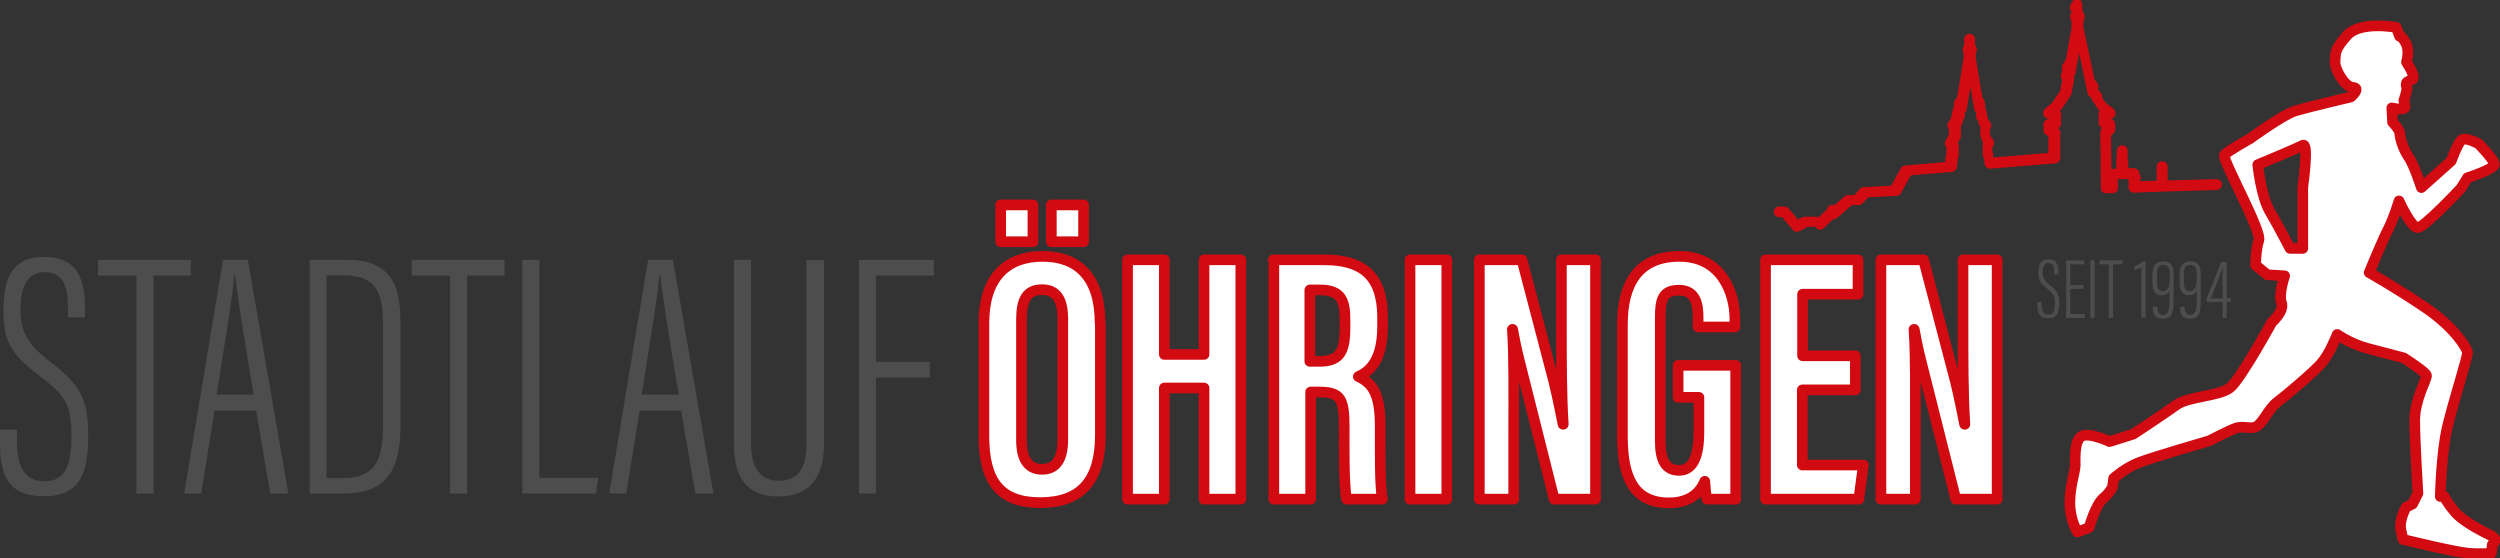 <?xml version="1.0" encoding="UTF-8"?>
<svg id="Ebene_1" xmlns="http://www.w3.org/2000/svg" version="1.1" viewBox="0 0 938.1 209.5">
  <rect x="0" y="0" width="938.1" height="209.5" fill="#333333" stroke="none"/>
  <!-- Generator: Adobe Illustrator 29.1.0, SVG Export Plug-In . SVG Version: 2.1.0 Build 142)  -->
  <defs>
    <style>
      .st0 {
        fill: #d20a11;
      }

      .st1 {
        fill: #fff;
        stroke: #d20a11;
        stroke-linejoin: round;
        stroke-width: 4px;
      }

      .st2 {
        fill: #4d4d4d;
      }
    </style>
  </defs>
  <path class="st0" d="M674.3,87c-.6,0-1.1-.2-1.5-.7l-4.1-4.8h-1.1c-1.1,0-2-.9-2-2s.9-2,2-2h2c.6,0,1.1.3,1.5.7l3.6,4.2,1.5-.8c.3-.2.6-.3,1-.3h4.2c.3,0,.7,0,1,.3l2.1-2.1c.2-.2.5-.4.8-.5h.2c0-1.2.9-2.1,2-2.1h.9s0,0,.1,0l3.6-3.2c.4-.3.8-.5,1.3-.5h2.4l2.2-2.4c.4-.4.9-.6,1.4-.6l10.2-.5,3.7-6.6c.3-.6.9-1,1.6-1l15-1.3.3-2.6c0-.2,0-.5.2-.7v-2.1l-.3-.5c-.4-.6-.5-1.4,0-2.1l1.2-2.2v-2.1c0-.1-.1-.2-.2-.4-.3-.4-.4-.9-.3-1.5.1-.6.5-1.2,1.1-1.5,0-.1,0-.2,0-.3v-.5c.2-.3.3-.6.5-.8,0,0,0-.2.1-.3-.2-.6-.1-1.2.2-1.7l.2-.3h0c0-.4,0-.9.3-1.3h0c0-.3,0-.5,0-.7v-.3c0-.4,0-.7.3-1,.1-.6.5-1,.9-1.3l2.4-14.7v-1.9c-.1-.3-.3-.7-.3-1.2v-.3c0-.3,0-.5.2-.8v-.3c.2-.1.2-.2.3-.3v-2.4c0-1.1,1-2,2.1-2s2,.9,2,2v2.2c.2.2.3.3.4.5v.3c.2.3.3.6.3.9,0,.6-.2,1-.4,1.4v1.8c0,0,2.5,14.9,2.5,14.9.4.3.6.7.7,1.1v.2c.2.3.3.6.3.9v.2c0,.1,0,.3,0,.4v1c.3.3.4.7.4,1,.1.2.2.5.2.7,0,.1,0,.3.1.4v.2c0,.3,0,.5,0,.7.2.3.4.8.4,1.2v.2s0,0,0,0l.3.3c.4.3.7.8.8,1.4,0,0,0,0,0,.1,0,.2.1.5.1.7,0,.5-.2.9-.5,1.3v1.5l.3,1,.7.9c.3.4.5.8.5,1.3v.4c0,.4-.1.9-.4,1.2,0,.1-.1.2-.2.3v1.6c.2.3.3.6.3.9v1.3c.1,0,20.7-1.7,20.7-1.7v-6.3s0,0-.1-.1c-.3,0-.6-.3-.9-.5l-.2-.2c-.4-.4-.6-.9-.6-1.4v-2.2c0-1,.8-1.9,1.8-2h.4c0-.1-.5-.2-.5-.2-1-.1-1.8-1-1.8-2v-.2c0-.6.3-1.1.7-1.5l2.7-2.3,3-4.5.7-4c-.2-.2-.3-.4-.4-.7-.2-.6-.1-1.2.2-1.8v-.2c.1,0,.2-1.4.2-1.4,0,0,0,0,0,0v-.2c-.2-.6,0-1.2.3-1.7h.1c.1-.3.3-.4.4-.6,0-.4.3-.8.6-1.1l2.1-11.7v-2.5s0,0,0-.1v-.2c-.3-.3-.4-.6-.5-.9v-.3c0-.2,0-.5,0-.7v-.3c.1-.3.3-.6.5-.9h0s0-.2,0-.2c-.2-.2-.4-.5-.5-.9v-.2c-.1-.3-.1-.6,0-.8h0v-.2c0-.5.2-1.1.6-1.4.3-.8,1-1.4,1.9-1.4h0c1.1,0,1.9.8,2,1.9l.2,2.9c.2.1.3.3.4.5v.2c.3.3.3.6.3,1v.3c0,0,0,.1,0,.2v.2c0,.2-.1.5-.2.7v.2c-.1,0-.2.2-.2.3v2.5c.1,0,4.2,19.6,4.2,19.6.5.3,1,.8,1.1,1.4.3.4.4.9.3,1.4,0,.2,0,.3-.1.5v.5s.4.2.4.2c.2.1.3.2.4.4l.2.2c.3.4.5.8.5,1.3v.4c0,0,0,.1,0,.2l1.2,1.8.9.8,1.9,1.4c.7.4,1,1.2,1,1.9v.3c-.1,1-.9,1.7-1.9,1.8h-.2s.3,0,.3,0c1,.2,1.7,1,1.7,2v2.1c0,.7-.4,1.3-1,1.7-.2.2-.4.3-.6.4,0,0,0,0,0,.1l.2,12.6,1.1-.2s0,0,.1,0h.6c0,0,0-2.9,0-2.9l.2-2.9c0,0,0-.1,0-.2v-.9c.2-1.1,1-1.9,2.1-1.9h0c1.1,0,1.9.9,2,2v3.9c.2.2.2.4.2.6v2.1h.8c0,0,.1,0,.2,0h1.4c1,.2,1.8,1.1,1.8,2.1s0,.1,0,.2c.3.4.5.8.5,1.3s-.2,1-.4,1.3l6.4-.2v-5.3c0-1.1,1-2,2.1-2h0c1.1,0,2,.9,2,2v5.2c0,0,18.4-.5,18.4-.5,0,0,0,0,0,0,1.1,0,2,.9,2,2,0,1.1-.8,2-2,2.1l-20.3.6c0,0-.1,0-.2,0,0,0,0,0,0,0l-10.5.4c-.6,0-1.1-.2-1.5-.6-.4-.4-.6-.9-.6-1.5v-2.5c0-.2,0-.3,0-.5h-2s0,0,0,0h-2c0,.2,0,.4,0,.6v2.7c0,.5-.1,1.1-.5,1.4-.4.4-.9.6-1.4.6h-2.5c-.5,0-1.1-.1-1.4-.5-.4-.4-.6-.9-.6-1.4v-4.4c0,0,0-.1,0-.2,0,0,0-.1,0-.2l-.2-15.9c0-.3,0-.5.1-.8,0-.4.3-.8.6-1.1-.8-.3-1.3-1-1.3-1.9v-3.6c0-.4.1-.7.3-1.1l-.5-.5c-.1-.1-.2-.2-.3-.4l-1.7-2.5c-.4-.4-.6-1-.6-1.5h-.1c0-.1,0-.1,0-.1-.7-.2-1.2-.8-1.3-1.5l-3.1-15-.7,3.7c0,.2,0,.3-.2.5,0,.1,0,.3,0,.4l-.4,2.7c0,.4-.3.8-.6,1.1,0,0,0,.1,0,.2v.9c0,.1,0,.3,0,.4l-.9,5.1c0,.3-.2.5-.3.8l-3.4,5.1c-.1.2-.2.3-.4.4l-.3.3c.2.3.4.7.4,1.2v3.6c0,.8-.4,1.5-1.1,1.8.5.4.8.9.8,1.6v9.6c0,1-.8,1.9-1.9,2l-24.3,2c-1.1,0-2.1-.7-2.2-1.8l-.2-2c-.3-.4-.5-.8-.5-1.3v-3.7c0-.3,0-.6.2-.9h-.1c-.1-.3-.3-.5-.3-.7l-.6-1.6c0-.2-.1-.5-.1-.7v-2.9c0,0,0-.1,0-.2-.4-.4-.7-.9-.7-1.5v-.2c0,0,0-.2,0-.2-.1-.2-.3-.4-.4-.6-.6-.6-.7-1.5-.4-2.2-.1-.2-.2-.5-.3-.8-.2-.3-.4-.6-.5-1l-1.4-8.4-1.4,8.4c0,.5-.4,1-.7,1.3,0,0,0,.2-.1.3.2.6.2,1.3-.2,1.9l-.3.4s0,0,0,0c0,.2-.1.3-.2.5,0,.4,0,.8-.3,1.2l-.4.7c0,.1,0,.2,0,.4,0,0,0,0,0,.1v3.1c0,.3,0,.7-.2,1l-.9,1.6c.2.3.3.7.3,1.1v3.6c0,.4-.1.8-.3,1.1l-.4,3.4c-.1,1-.9,1.7-1.8,1.8l-15.5,1.3-3.7,6.7c-.3.6-1,1-1.7,1l-10.5.5-2.3,2.4c-.4.4-.9.6-1.5.6h-2.5l-4.5,4c-.2.2-.4.3-.6.4-.3.4-.6.7-1.1.8l-1.1.3-3.1,3.1c-.4.4-.9.6-1.4.6h0c-.5,0-1-.2-1.4-.6l-.5-.5h-2.8l-2.5,1.4c-.3.2-.6.3-1,.3Z"/>
  <g>
    <path class="st2" d="M6.4,161.3v4.9c0,9.5,3.4,14.4,10.2,14.4s10.2-4.3,10.2-16.7-2.4-15.5-11.6-22.6c-9.3-7.2-13.9-11.4-13.9-24.3s3.3-20.7,15.6-20.6c10.9,0,15,6.8,15,19v3.7h-6.4v-3.5c0-8-1.7-13.5-8.7-13.5s-9.1,6.3-9.1,13.9,2,12.6,10.2,19c11.6,8.9,15.2,13.7,15.2,28.1s-2.9,23.1-16.7,23.1S0,177.7,0,166.1v-4.9h6.4Z"/>
    <path class="st2" d="M51.1,103.4h-14.3v-5.9h34.8v5.9h-14v81.8h-6.4v-81.8Z"/>
    <path class="st2" d="M80.5,154.1l-5,31.1h-6.4l14.6-87.7h9.3l15.2,87.7h-6.8l-5.3-31.1h-15.6ZM95.2,148.1c-3.8-22.3-6.2-37.8-7-45h-.3c-.3,6.4-3.8,26.9-6.6,45h13.8Z"/>
    <path class="st2" d="M116.2,97.5h14c19.2,0,20.1,13.1,20.1,25.5v35.3c0,13.5-2,26.9-21.1,26.9h-13v-87.7ZM122.6,179.4h6c11.8,0,15.1-6.2,15.1-19.3v-38.3c0-11.6-2.1-18.5-15-18.5h-6.2v76.1Z"/>
    <path class="st2" d="M168.8,103.4h-14.3v-5.9h34.8v5.9h-14v81.8h-6.4v-81.8Z"/>
    <path class="st2" d="M196,97.5h6.4v81.8h22.1l-.9,5.9h-27.6v-87.7Z"/>
    <path class="st2" d="M240,154.1l-5,31.1h-6.4l14.6-87.7h9.3l15.2,87.7h-6.8l-5.3-31.1h-15.6ZM254.7,148.1c-3.8-22.3-6.2-37.8-7-45h-.3c-.3,6.4-3.8,26.9-6.6,45h13.8Z"/>
    <path class="st2" d="M281.8,97.5v69.2c0,7.7,2.9,13.7,10.4,13.7s10.4-5.1,10.4-13.5v-69.3h6.6v68.9c0,13.4-6,19.8-17.1,19.8s-16.7-6.3-16.7-19.6v-69.2h6.4Z"/>
    <path class="st2" d="M322.3,97.5h28.1v5.9h-21.7v32.4h20.2v5.9h-20.2v43.5h-6.4v-87.7Z"/>
  </g>
  <path class="st1" d="M412.9,121.3v41.9c0,17.2-7.3,25.4-22.6,25.4s-21.1-8.3-21.1-25.1v-42.2c0-17.2,8.6-25.1,22-25.1s21.6,7.9,21.6,25.1ZM375.5,90.7v-13.8h12.1v13.8h-12.1ZM383.3,119.9v45.2c0,7.5,2.7,11,7.7,11s7.8-3.4,7.8-11.2v-45.2c0-7.1-2.2-11-7.8-11s-7.7,3.6-7.7,11.2ZM394.5,90.7v-13.8h12.1v13.8h-12.1Z"/>
  <path class="st1" d="M423.1,97.5h13.8v35.5h14.9v-35.5h13.8v89.8h-13.8v-41.7h-14.9v41.7h-13.8v-89.8Z"/>
  <path class="st1" d="M477.8,97.5h19.2c13.7,0,21.8,5.5,21.8,21.6v3.4c0,13.8-5.8,17.3-9.1,18.8,5.1,2.4,8.2,6.2,8.2,18.4s-.1,22.2.8,27.6h-13.4c-1.1-5.4-.9-20.2-.9-26.8,0-10.9-1.3-13.4-9.4-13.4h-3.2v40.2h-13.8v-89.8ZM491.6,135.6h3.2c7.3,0,9.9-2.7,9.9-12.5v-3.1c0-7-1.3-11.2-9.3-11.2h-3.9v26.8Z"/>
  <path class="st1" d="M542.9,97.5v89.8h-13.8v-89.8h13.8Z"/>
  <path class="st1" d="M555.1,187.3v-89.8h16l12,45.8c1.6,6.6,2.6,12,3.4,15.9h.1c-.7-11-.7-23.7-.7-38.3v-23.4h12.8v89.8h-15.5l-13.2-52.4c-1.2-4.7-1.9-8.6-2.4-11.3h-.1c.7,10.9.5,23,.5,39.1v24.6h-12.9Z"/>
  <path class="st1" d="M651.3,187.3h-10.8c-.4-1.6-.7-4.8-.8-6.7-2.4,5.9-7.7,8.1-13.4,8.1-13.2,0-17.5-9.5-17.5-24.9v-42.1c0-14.7,5.6-25.5,21.4-25.5s20.8,13.8,20.8,23.5v3h-13.8v-3.6c0-4.7-.8-10.2-7.1-10.2s-7.1,3.5-7.1,10.6v46c0,7.3,2,11,7.1,11s7.4-5.1,7.4-14.4v-13h-7.8v-12h21.6v50.3Z"/>
  <path class="st1" d="M696.1,146.3h-19.8v28.2h22.9l-1.7,12.8h-35v-89.8h34.7v12.9h-20.8v23.1h19.8v12.8Z"/>
  <path class="st1" d="M705.8,187.3v-89.8h16l12,45.8c1.6,6.6,2.6,12,3.4,15.9h.1c-.7-11-.7-23.7-.7-38.3v-23.4h12.8v89.8h-15.5l-13.2-52.4c-1.2-4.7-1.9-8.6-2.4-11.3h-.1c.7,10.9.5,23,.5,39.1v24.6h-12.9Z"/>
  <g>
    <path class="st2" d="M766.1,113.4v1.2c0,2.3.8,3.5,2.5,3.5s2.5-1.1,2.5-4.1-.6-3.8-2.8-5.6c-2.3-1.8-3.4-2.8-3.4-6s.8-5.1,3.8-5.1c2.7,0,3.7,1.7,3.7,4.7v.9h-1.6v-.9c0-2-.4-3.3-2.1-3.3s-2.2,1.5-2.2,3.4.5,3.1,2.5,4.7c2.8,2.2,3.7,3.4,3.7,6.9s-.7,5.7-4.1,5.7-4.1-2.1-4.1-4.9v-1.2h1.6Z"/>
    <path class="st2" d="M781.8,108.4h-4.9v9.4h5.5l-.2,1.5h-6.9v-21.6h6.8v1.5h-5.2v7.8h4.9v1.5Z"/>
    <path class="st2" d="M786,97.7v21.6h-1.6v-21.6h1.6Z"/>
    <path class="st2" d="M791.3,99.2h-3.5v-1.5h8.6v1.5h-3.5v20.1h-1.6v-20.1Z"/>
    <path class="st2" d="M803.5,119.3v-19c-.6.4-2,.9-2.6,1v-1.4c1.1-.3,2.6-1.2,3.1-1.8h1.1v21.1h-1.6Z"/>
    <path class="st2" d="M809.5,115h0c0,2.3.9,3.2,2.2,3.2s2.4-1,2.4-4.8v-4.4c-.4,1.1-1.2,1.8-2.9,1.8-2.7,0-3.5-2-3.5-4.8v-3.2c0-2.9,1.2-4.7,4-4.7s3.9,1.4,3.9,4.8v10c0,4.4-.5,6.7-4,6.7s-3.7-2.1-3.7-4.5h0c0,0,1.5,0,1.5,0ZM809.4,102.7v3.2c0,1.5.3,3.4,2.2,3.4s2.6-2,2.6-4.3v-2.2c0-2.2-.7-3.4-2.4-3.4s-2.4.9-2.4,3.3Z"/>
    <path class="st2" d="M819.7,115h0c0,2.3.9,3.2,2.2,3.2s2.4-1,2.4-4.8v-4.4c-.4,1.1-1.2,1.8-2.9,1.8-2.7,0-3.5-2-3.5-4.8v-3.2c0-2.9,1.2-4.7,4-4.7s3.9,1.4,3.9,4.8v10c0,4.4-.5,6.7-4,6.7s-3.7-2.1-3.7-4.5h0c0,0,1.5,0,1.5,0ZM819.5,102.7v3.2c0,1.5.3,3.4,2.2,3.4s2.6-2,2.6-4.3v-2.2c0-2.2-.7-3.4-2.4-3.4s-2.4.9-2.4,3.3Z"/>
    <path class="st2" d="M834,119.3v-6h-6v-1.2l5.5-13.8h2v13.6h1.7l-.2,1.4h-1.5v6h-1.5ZM834,111.9v-5.9c0-1.9,0-3.8,0-5.7h0c-1.3,3.8-3,8-4.4,11.7h4.4Z"/>
  </g>
  <path class="st1" d="M935,201.1c-2.4-1.2-10.6-5.1-13.9-9.1-3.3-3.9-3.9-5.7-3.9-5.7h-1.5s.3-16.3,2.7-26.3c2.4-10,7.7-26.3,7.5-27.8-.2-1.5-4.8-9.4-16-16.9-11.2-7.6-20.9-13-20.9-13,0,0,5.1-12.4,7.3-16.6,2.1-4.2,3.9-10.3,3.9-10.3,0,0,4.5,10,7,10s16.3-14.8,16.3-14.8l2.4-3.9s10.3-3.3,10.1-5.1c-.2-1.8-5.9-7.6-5.9-7.6,0,0-4.8-2.7-6.4-1.5-1.5,1.2-3.9,7.9-3.9,7.9l-11.2,10s-2.7-8.5-4.8-11.5c-2.1-3-3.3-7.3-3.3-8.8s-2.7-4.2-2.7-4.2l-.3-5.4s4,.9,4.8,0c.5-.5-.3-2.7-.3-2.7l.7-2.3.5-2.2s-.7-1.9,0-2.5c.3-.3,1.9-.8,2.2-1.1,1-1.4-2.4-6.4-2.4-6.4,0,0,1.4-4.3-.4-7.4-1.8-3-2.2-2.3-2.2-2.3l-1.2-3.3s-13.5-2.6-18.5,3c-5,5.6-4.2,6.7-4.5,9.8-.2,2.7,3.5,9.5,6.7,9.7,3.2.2-.8,3.6-.8,3.6,0,0-16.1,3.8-20.8,5.2-4.6,1.4-17.1,10.5-17.1,10.5,0,0-8.3,4.6-9.5,6-1.2,1.4,14.1,28.4,12.9,32.1-1.2,3.6-1.2,9.3-1.2,9.3l4.4,3.6,6.5.4s-2.4,6.9-1.2,10.1c1.2,3.2-3.6,7.3-3.6,7.3,0,0-11.7,21.4-15.7,24.6-4,3.2-15.7,3.2-20.2,6.5-4.4,3.2-16.1,10.9-16.1,10.9l-8.9,2.8s-7.7-3.6-10.5-2c-2.8,1.6-2.4,8.5-2.4,10.9s-2,7.7-2,14.1,2.8,10.9,2.8,10.9l4.4-1.6s2.4-8.5,5.2-10.9c2.8-2.4,3.6-4.4,3.6-4.4l.4-3.2s4.4-4,9.7-6c5.2-2,26.2-8.1,26.2-8.1,0,0,7.7-4,10.1-4.8,2.4-.8,5.6.4,7.3-.4,2.8-1.3,4.8-6.9,8.1-9.3,3.2-2.4,13.3-10.9,16.5-14.5,3.2-3.6,6-10.9,6-10.9,0,0,5.2,3.6,11.3,5.2,6,1.6,13.7,3.6,13.7,3.6,0,0,8.1,5.2,8.5,6.5.4,1.2-4.4,8.9-4.4,16.9s1.2,27.4,1.2,27.4l-2,4-2.4,1.2s-2.8,4.8-2,8.5l.8,3.6s19.4,4.8,24.6,5.2c5.2.4,8.5,0,8.5,0l.4-3.2s2.4-1.8,0-3h0ZM864.1,70.2v23h-4.8s-4.4-8.5-7.7-14.1c-3.2-5.6-4.4-17.3-4.4-17.3,0,0,14.5-6,16.9-7.3,2.4-1.2,0,15.7,0,15.7h0Z"/>
</svg>